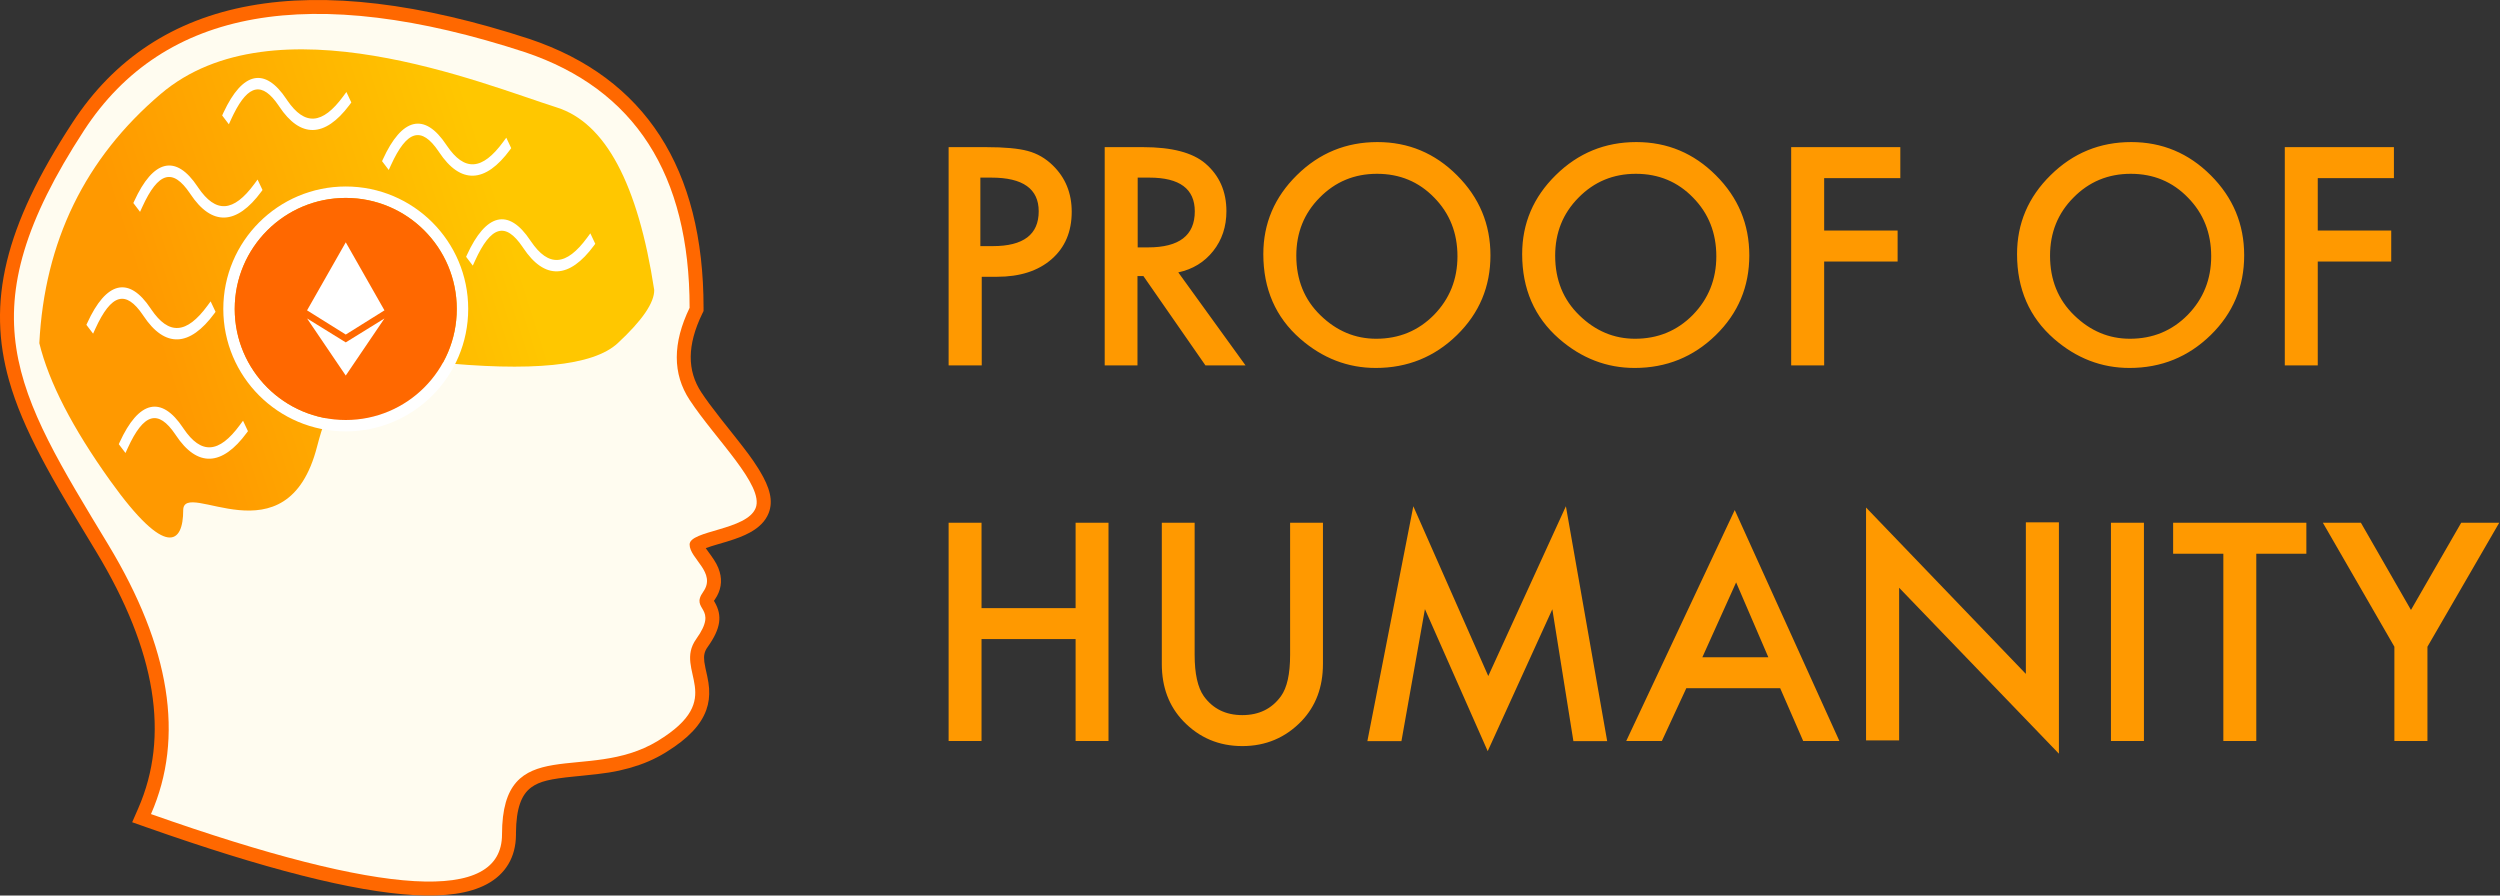 <svg viewBox="0 0 134 48" fill="none" xmlns="http://www.w3.org/2000/svg">
<rect x="0" y="0" width="134" height="48" fill="#333333" stroke="none"/>
<path d="M52.621 14.835V19.586H50.846V7.887H52.857C53.843 7.887 54.587 7.955 55.09 8.092C55.597 8.228 56.044 8.486 56.43 8.865C57.106 9.521 57.444 10.35 57.444 11.35C57.444 12.421 57.083 13.269 56.362 13.896C55.641 14.522 54.668 14.835 53.444 14.835H52.621ZM52.547 13.192H53.214C54.855 13.192 55.675 12.57 55.675 11.326C55.675 10.122 54.829 9.52 53.137 9.52H52.547V13.192ZM63.156 14.6L66.761 19.586H64.612L61.286 14.797H60.969V19.586H59.212V7.887H61.271C62.809 7.887 63.921 8.178 64.604 8.759C65.359 9.405 65.736 10.259 65.736 11.319C65.736 12.148 65.499 12.86 65.027 13.456C64.554 14.052 63.931 14.434 63.156 14.6ZM60.98 13.26H61.539C63.207 13.26 64.041 12.617 64.041 11.329C64.041 10.123 63.23 9.52 61.608 9.52H60.98V13.26ZM67.714 13.619C67.714 11.976 68.315 10.564 69.516 9.385C70.713 8.205 72.151 7.615 73.831 7.615C75.49 7.615 76.914 8.21 78.1 9.4C79.292 10.59 79.888 12.019 79.888 13.687C79.888 15.366 79.29 16.79 78.093 17.96C76.891 19.134 75.44 19.722 73.74 19.722C72.237 19.722 70.887 19.2 69.69 18.156C68.372 17.002 67.714 15.49 67.714 13.619ZM69.482 13.706C69.482 15.002 69.915 16.069 70.781 16.904C71.641 17.74 72.636 18.157 73.763 18.157C74.986 18.157 76.018 17.732 76.859 16.881C77.7 16.02 78.12 14.972 78.12 13.736C78.12 12.486 77.704 11.437 76.874 10.592C76.048 9.741 75.027 9.316 73.808 9.316C72.595 9.316 71.571 9.741 70.735 10.592C69.9 11.432 69.482 12.47 69.482 13.706ZM81.588 13.619C81.588 11.976 82.189 10.564 83.391 9.385C84.588 8.205 86.026 7.615 87.706 7.615C89.365 7.615 90.788 8.21 91.975 9.4C93.167 10.59 93.763 12.019 93.763 13.687C93.763 15.366 93.165 16.79 91.968 17.96C90.766 19.134 89.315 19.722 87.615 19.722C86.112 19.722 84.762 19.2 83.565 18.156C82.247 17.002 81.588 15.49 81.588 13.619ZM83.357 13.706C83.357 15.002 83.79 16.069 84.656 16.904C85.516 17.74 86.51 18.157 87.638 18.157C88.861 18.157 89.893 17.732 90.734 16.881C91.574 16.02 91.995 14.972 91.995 13.736C91.995 12.486 91.579 11.437 90.749 10.592C89.923 9.741 88.901 9.316 87.683 9.316C86.47 9.316 85.446 9.741 84.61 10.592C83.775 11.432 83.357 12.47 83.357 13.706ZM101.857 9.547H97.775V12.357H101.712V14.017H97.775V19.586H96.007V7.887H101.857V9.547ZM108.114 13.619C108.114 11.976 108.715 10.564 109.917 9.385C111.114 8.205 112.552 7.615 114.231 7.615C115.891 7.615 117.314 8.21 118.501 9.4C119.692 10.59 120.288 12.019 120.288 13.687C120.288 15.366 119.69 16.79 118.493 17.96C117.291 19.134 115.841 19.722 114.141 19.722C112.637 19.722 111.287 19.2 110.09 18.156C108.773 17.002 108.114 15.49 108.114 13.619ZM109.882 13.706C109.882 15.002 110.315 16.069 111.181 16.904C112.042 17.74 113.036 18.157 114.163 18.157C115.387 18.157 116.418 17.732 117.259 16.881C118.1 16.02 118.52 14.972 118.52 13.736C118.52 12.486 118.105 11.437 117.274 10.592C116.449 9.741 115.427 9.316 114.209 9.316C112.996 9.316 111.971 9.741 111.136 10.592C110.3 11.432 109.882 12.47 109.882 13.706ZM128.314 9.547H124.232V12.357H128.17V14.017H124.232V19.586H122.465V7.887H128.314V9.547ZM52.61 32.596H57.652V28.019H59.416V39.718H57.652V34.255H52.61V39.718H50.846V28.019H52.61V32.596ZM64.033 28.019V35.101C64.033 36.111 64.197 36.85 64.525 37.317C65.013 37.992 65.701 38.33 66.588 38.33C67.479 38.33 68.17 37.992 68.658 37.317C68.986 36.865 69.15 36.127 69.15 35.101V28.019H70.91V35.589C70.91 36.827 70.527 37.848 69.762 38.65C68.9 39.543 67.842 39.99 66.588 39.99C65.333 39.99 64.278 39.543 63.421 38.65C62.655 37.848 62.273 36.827 62.273 35.589V28.019H64.033ZM73.291 39.724L75.754 27.135L79.771 36.235L83.932 27.135L86.145 39.724H84.334L83.205 32.656L79.741 40.262L76.376 32.648L75.117 39.724H73.291ZM95.418 36.889H90.386L89.076 39.718H87.166L92.982 27.339L98.592 39.718H96.651L95.418 36.889ZM94.783 35.229L93.056 31.216L91.246 35.229H94.783ZM100.02 39.686V27.203L108.586 36.121V27.998H110.358V40.398L101.793 31.503V39.686H100.02ZM114.915 28.019V39.718H113.147V28.019H114.915ZM120.937 29.679V39.718H119.171V29.679H116.48V28.019H123.621V29.679H120.937ZM128.339 34.664L124.505 28.019H126.544L129.228 32.694L131.921 28.019H133.959L130.111 34.664V39.718H128.339V34.664Z" fill="#FF9900"/>
<path d="M38.31 32.279C38.715 32.988 38.654 33.667 37.926 34.685C37.755 34.924 37.711 35.139 37.751 35.465L37.755 35.495C37.768 35.592 37.783 35.675 37.815 35.824L37.89 36.163L37.914 36.275C37.963 36.511 37.989 36.677 38.004 36.867L38.008 36.918C38.033 37.31 37.99 37.682 37.858 38.052C37.572 38.854 36.893 39.577 35.731 40.299L35.639 40.356C35.074 40.699 34.472 40.956 33.819 41.143L33.717 41.172C32.991 41.374 32.422 41.459 31.21 41.578L30.774 41.621C29.477 41.751 28.93 41.879 28.493 42.191L28.476 42.204C27.953 42.588 27.668 43.309 27.656 44.636L27.656 44.763C27.644 45.943 27.104 46.856 26.083 47.398C25.157 47.892 23.853 48.072 22.161 47.974C18.939 47.788 14.176 46.575 7.844 44.34L7.084 44.072L7.407 43.334C9.102 39.467 8.376 34.897 5.157 29.572L4.224 28.025C3.295 26.48 2.92 25.832 2.46 24.981L2.301 24.684L2.214 24.52C1.408 22.991 0.851 21.68 0.489 20.404C-0.705 16.194 0.235 12.164 3.881 6.577C8.371 -0.305 16.609 -1.762 28.396 2.093C34.587 4.179 37.711 9.039 37.711 16.498V16.67L37.636 16.824C36.827 18.497 36.827 19.866 37.588 21.024C37.843 21.412 38.149 21.826 38.587 22.384L38.749 22.59L39.386 23.393C40.05 24.233 40.317 24.594 40.605 25.05L40.682 25.173L40.726 25.245C41.258 26.129 41.46 26.842 41.2 27.502C41.024 27.946 40.678 28.277 40.199 28.541C39.868 28.723 39.493 28.866 38.983 29.023L38.869 29.057C38.706 29.106 38.456 29.179 38.32 29.219L38.203 29.255L38.139 29.274C38.015 29.313 37.912 29.348 37.828 29.38L37.863 29.43C37.896 29.477 37.935 29.532 37.982 29.597L38.059 29.703L38.109 29.772C38.357 30.119 38.487 30.35 38.575 30.656C38.72 31.156 38.642 31.661 38.321 32.127L38.302 32.154C38.295 32.163 38.289 32.173 38.283 32.181L38.267 32.206L38.31 32.279ZM36.212 16.13C36.114 9.499 33.368 5.348 27.924 3.513C16.718 -0.152 9.189 1.18 5.134 7.394C1.706 12.648 0.866 16.25 1.929 19.995C2.265 21.181 2.797 22.425 3.581 23.904L3.728 24.179C4.234 25.119 4.614 25.774 5.738 27.638L6.438 28.797C9.692 34.181 10.592 38.992 9.077 43.186C14.92 45.214 19.319 46.311 22.247 46.48L22.362 46.487C23.746 46.556 24.756 46.41 25.381 46.078C25.908 45.797 26.152 45.39 26.16 44.756L26.16 44.67C26.169 42.862 26.64 41.675 27.624 40.973C28.051 40.669 28.551 40.471 29.161 40.338L29.218 40.326C29.59 40.248 29.947 40.2 30.552 40.139L31.105 40.085C32.205 39.976 32.71 39.9 33.327 39.727L33.405 39.705C33.935 39.553 34.415 39.349 34.861 39.077L34.941 39.029C35.838 38.471 36.292 37.989 36.448 37.55C36.554 37.253 36.542 37.002 36.413 36.413L36.36 36.175L36.346 36.111C36.31 35.94 36.29 35.832 36.272 35.695L36.267 35.658C36.184 34.991 36.294 34.41 36.687 33.846L36.731 33.783C36.857 33.605 36.945 33.455 37 33.331C37.038 33.246 37.055 33.186 37.06 33.145L37.061 33.136C37.062 33.117 37.062 33.11 37.031 33.056L36.968 32.948L36.943 32.904C36.656 32.394 36.665 31.891 37.063 31.314L37.088 31.279L37.099 31.264C37.193 31.117 37.156 31.006 36.858 30.596L36.695 30.372L36.642 30.299C36.588 30.222 36.557 30.174 36.518 30.111L36.473 30.037C36.344 29.817 36.26 29.605 36.228 29.374C36.219 29.311 36.215 29.248 36.215 29.184C36.215 28.709 36.491 28.387 36.907 28.158C37.119 28.041 37.364 27.948 37.72 27.838L37.852 27.797C37.97 27.762 38.215 27.69 38.388 27.639L38.544 27.592L38.616 27.57C39.361 27.335 39.741 27.122 39.808 26.952C39.81 26.947 39.812 26.932 39.812 26.902C39.81 26.85 39.797 26.78 39.77 26.695C39.711 26.5 39.591 26.256 39.411 25.962L39.355 25.873C39.103 25.472 38.86 25.141 38.256 24.376L37.576 23.519L37.443 23.35L37.328 23.204C36.931 22.695 36.636 22.295 36.381 21.912L36.337 21.845C35.303 20.27 35.267 18.424 36.186 16.393L36.214 16.332L36.212 16.13Z" fill="#FF6800"/>
<path fill-rule="evenodd" clip-rule="evenodd" d="M5.798 29.185C0.796 20.911 -1.902 16.808 4.507 6.986C8.78 0.438 16.663 -0.957 28.157 2.803C34.028 4.781 36.963 9.346 36.963 16.499C36.046 18.395 36.046 20.04 36.963 21.435C38.337 23.528 40.976 26.03 40.504 27.228C40.031 28.425 36.963 28.425 36.963 29.185C36.963 29.945 38.422 30.694 37.692 31.721C36.963 32.748 38.562 32.51 37.318 34.251C36.073 35.991 39.048 37.407 35.25 39.717C31.453 42.027 26.908 39.175 26.908 44.725C26.908 48.426 20.636 48.062 8.093 43.635C9.897 39.518 9.132 34.701 5.798 29.185Z" fill="#FFFCF0"/>
<path fill-rule="evenodd" clip-rule="evenodd" d="M35.066 15.54C34.193 9.844 32.45 6.583 29.84 5.758C25.924 4.52 14.707 -0.143 8.617 5.034C4.557 8.486 2.387 12.939 2.108 18.394C2.618 20.482 3.884 22.938 5.906 25.764C8.939 30.003 9.82 29.101 9.82 27.352C9.82 25.604 15.388 30.213 16.998 23.926C18.072 19.734 20.14 18.224 23.204 19.396C28.496 19.947 31.799 19.613 33.111 18.394C34.424 17.176 35.076 16.224 35.066 15.54Z" fill="url(#paint0_linear_1841_16238)"/>
<path d="M18.533 23.123C22.157 23.123 25.096 20.184 25.096 16.559C25.096 12.935 22.157 9.996 18.533 9.996C14.908 9.996 11.969 12.935 11.969 16.559C11.969 20.184 14.908 23.123 18.533 23.123ZM18.533 22.511C15.246 22.511 12.581 19.846 12.581 16.559C12.581 13.273 15.246 10.608 18.533 10.608C21.819 10.608 24.484 13.273 24.484 16.559C24.484 19.846 21.819 22.511 18.533 22.511Z" fill="white"/>
<path d="M18.532 22.512C21.819 22.512 24.483 19.847 24.483 16.561C24.483 13.274 21.819 10.609 18.532 10.609C15.245 10.609 12.581 13.274 12.581 16.561C12.581 19.847 15.245 22.512 18.532 22.512Z" fill="#FF6800"/>
<path d="M20.607 16.635L18.533 17.932L16.458 16.635L18.533 12.988L20.607 16.635ZM18.532 18.352L16.458 17.069L18.532 20.13L20.607 17.069L18.532 18.352Z" fill="white"/>
<path d="M5.108 17.625C5.967 15.741 6.741 15.531 7.661 16.888L7.689 16.93C8.837 18.659 10.165 18.606 11.494 16.796L11.554 16.714L11.29 16.154L11.121 16.384C9.996 17.915 9.048 17.972 8.106 16.582L8.077 16.539C6.908 14.779 5.695 15.075 4.673 17.319L4.631 17.411L4.99 17.884L5.108 17.625ZM4.963 17.287L4.982 17.46L5.004 17.414L5.025 17.368L4.963 17.287ZM7.764 16.683L7.794 16.727C8.884 18.368 10.125 18.313 11.395 16.585L11.104 16.557L11.16 16.675C10.001 18.208 8.987 18.238 8.002 16.786L7.972 16.741C6.873 15.086 5.765 15.363 4.799 17.484L5.089 17.452L5.025 17.368C5.923 15.448 6.79 15.245 7.764 16.683ZM11.203 16.768L11.22 16.595L11.19 16.635L11.16 16.675L11.203 16.768Z" fill="white"/>
<path d="M7.625 11.096C8.483 9.211 9.258 9.001 10.177 10.359L10.205 10.4C11.354 12.13 12.681 12.076 14.011 10.267L14.071 10.185L13.806 9.624L13.637 9.854C12.512 11.386 11.565 11.443 10.622 10.052L10.594 10.01C9.425 8.25 8.212 8.546 7.19 10.79L7.147 10.882L7.507 11.355L7.625 11.096ZM7.48 10.757L7.499 10.931L7.52 10.884L7.541 10.839L7.48 10.757ZM10.281 10.154L10.311 10.198C11.4 11.839 12.642 11.784 13.911 10.056L13.62 10.027L13.676 10.146C12.518 11.679 11.503 11.709 10.518 10.257L10.489 10.212C9.39 8.557 8.282 8.833 7.315 10.955L7.605 10.923L7.541 10.839C8.44 8.918 9.306 8.716 10.281 10.154ZM13.72 10.239L13.737 10.065L13.706 10.106L13.676 10.146L13.72 10.239Z" fill="white"/>
<path d="M12.267 6.662L12.385 6.403L12.454 6.256L12.524 6.112C13.325 4.505 14.063 4.382 14.929 5.652L14.966 5.707C16.1 7.415 17.409 7.384 18.722 5.64L18.831 5.492L18.567 4.931L18.398 5.161C17.278 6.686 16.334 6.749 15.396 5.378L15.355 5.316C14.199 3.576 13 3.846 11.985 6.021L11.908 6.189L12.267 6.662ZM12.241 6.064L12.26 6.237L12.302 6.145L12.241 6.064ZM15.033 5.448L15.071 5.505C16.161 7.146 17.403 7.091 18.672 5.362L18.381 5.334L18.437 5.453L18.338 5.58C17.226 6.979 16.245 6.974 15.293 5.583L15.249 5.519C14.15 3.864 13.043 4.14 12.076 6.262L12.366 6.229L12.302 6.145C13.198 4.231 14.062 4.024 15.033 5.448ZM18.48 5.545L18.497 5.372L18.437 5.453L18.48 5.545Z" fill="white"/>
<path d="M20.955 8.852C21.814 6.967 22.589 6.757 23.508 8.114L23.536 8.156C24.684 9.886 26.012 9.832 27.341 8.023L27.401 7.941L27.137 7.38L26.968 7.61C25.843 9.142 24.895 9.198 23.953 7.808L23.924 7.766C22.756 6.005 21.542 6.302 20.52 8.546L20.478 8.638L20.837 9.111L20.955 8.852ZM20.81 8.513L20.83 8.686L20.851 8.64L20.872 8.595L20.81 8.513ZM23.611 7.91L23.641 7.954C24.731 9.595 25.972 9.54 27.242 7.812L26.951 7.783L27.007 7.902C25.848 9.434 24.834 9.465 23.849 8.012L23.819 7.968C22.72 6.313 21.612 6.589 20.646 8.711L20.936 8.679L20.872 8.595C21.77 6.674 22.637 6.472 23.611 7.91ZM27.05 7.994L27.067 7.821L27.037 7.862L27.007 7.902L27.05 7.994Z" fill="white"/>
<path d="M6.844 24.022C7.703 22.137 8.478 21.927 9.397 23.284L9.425 23.326C10.573 25.056 11.901 25.002 13.23 23.192L13.29 23.111L13.026 22.55L12.857 22.78C11.732 24.312 10.785 24.368 9.842 22.978L9.814 22.936C8.645 21.175 7.431 21.471 6.409 23.715L6.367 23.808L6.726 24.281L6.844 24.022ZM6.699 23.683L6.719 23.856L6.74 23.81L6.761 23.764L6.699 23.683ZM9.501 23.08L9.53 23.124C10.62 24.765 11.862 24.71 13.131 22.982L12.84 22.953L12.896 23.072C11.737 24.604 10.723 24.635 9.738 23.182L9.708 23.138C8.609 21.483 7.501 21.759 6.535 23.881L6.825 23.849L6.761 23.764C7.659 21.844 8.526 21.642 9.501 23.08ZM12.94 23.164L12.956 22.991L12.926 23.032L12.896 23.072L12.94 23.164Z" fill="white"/>
<path d="M25.46 13.979C26.319 12.094 27.093 11.884 28.013 13.241L28.041 13.283C29.189 15.013 30.517 14.959 31.846 13.149L31.906 13.068L31.642 12.507L31.473 12.737C30.348 14.269 29.4 14.325 28.458 12.935L28.429 12.893C27.261 11.132 26.047 11.429 25.025 13.672L24.983 13.765L25.342 14.238L25.46 13.979ZM25.315 13.64L25.334 13.813L25.356 13.767L25.377 13.722L25.315 13.64ZM28.116 13.037L28.146 13.081C29.236 14.722 30.477 14.667 31.747 12.939L31.456 12.91L31.512 13.029C30.353 14.561 29.339 14.592 28.354 13.139L28.324 13.095C27.225 11.44 26.117 11.716 25.151 13.838L25.441 13.806L25.377 13.722C26.275 11.801 27.142 11.599 28.116 13.037ZM31.555 13.121L31.572 12.948L31.542 12.989L31.512 13.029L31.555 13.121Z" fill="white"/>
<defs>
<linearGradient id="paint0_linear_1841_16238" x1="7.617" y1="15.728" x2="26.461" y2="9.716" gradientUnits="userSpaceOnUse">
<stop stop-color="#FF9900"/>
<stop offset="1" stop-color="#FFC700"/>
</linearGradient>
</defs>
</svg>
